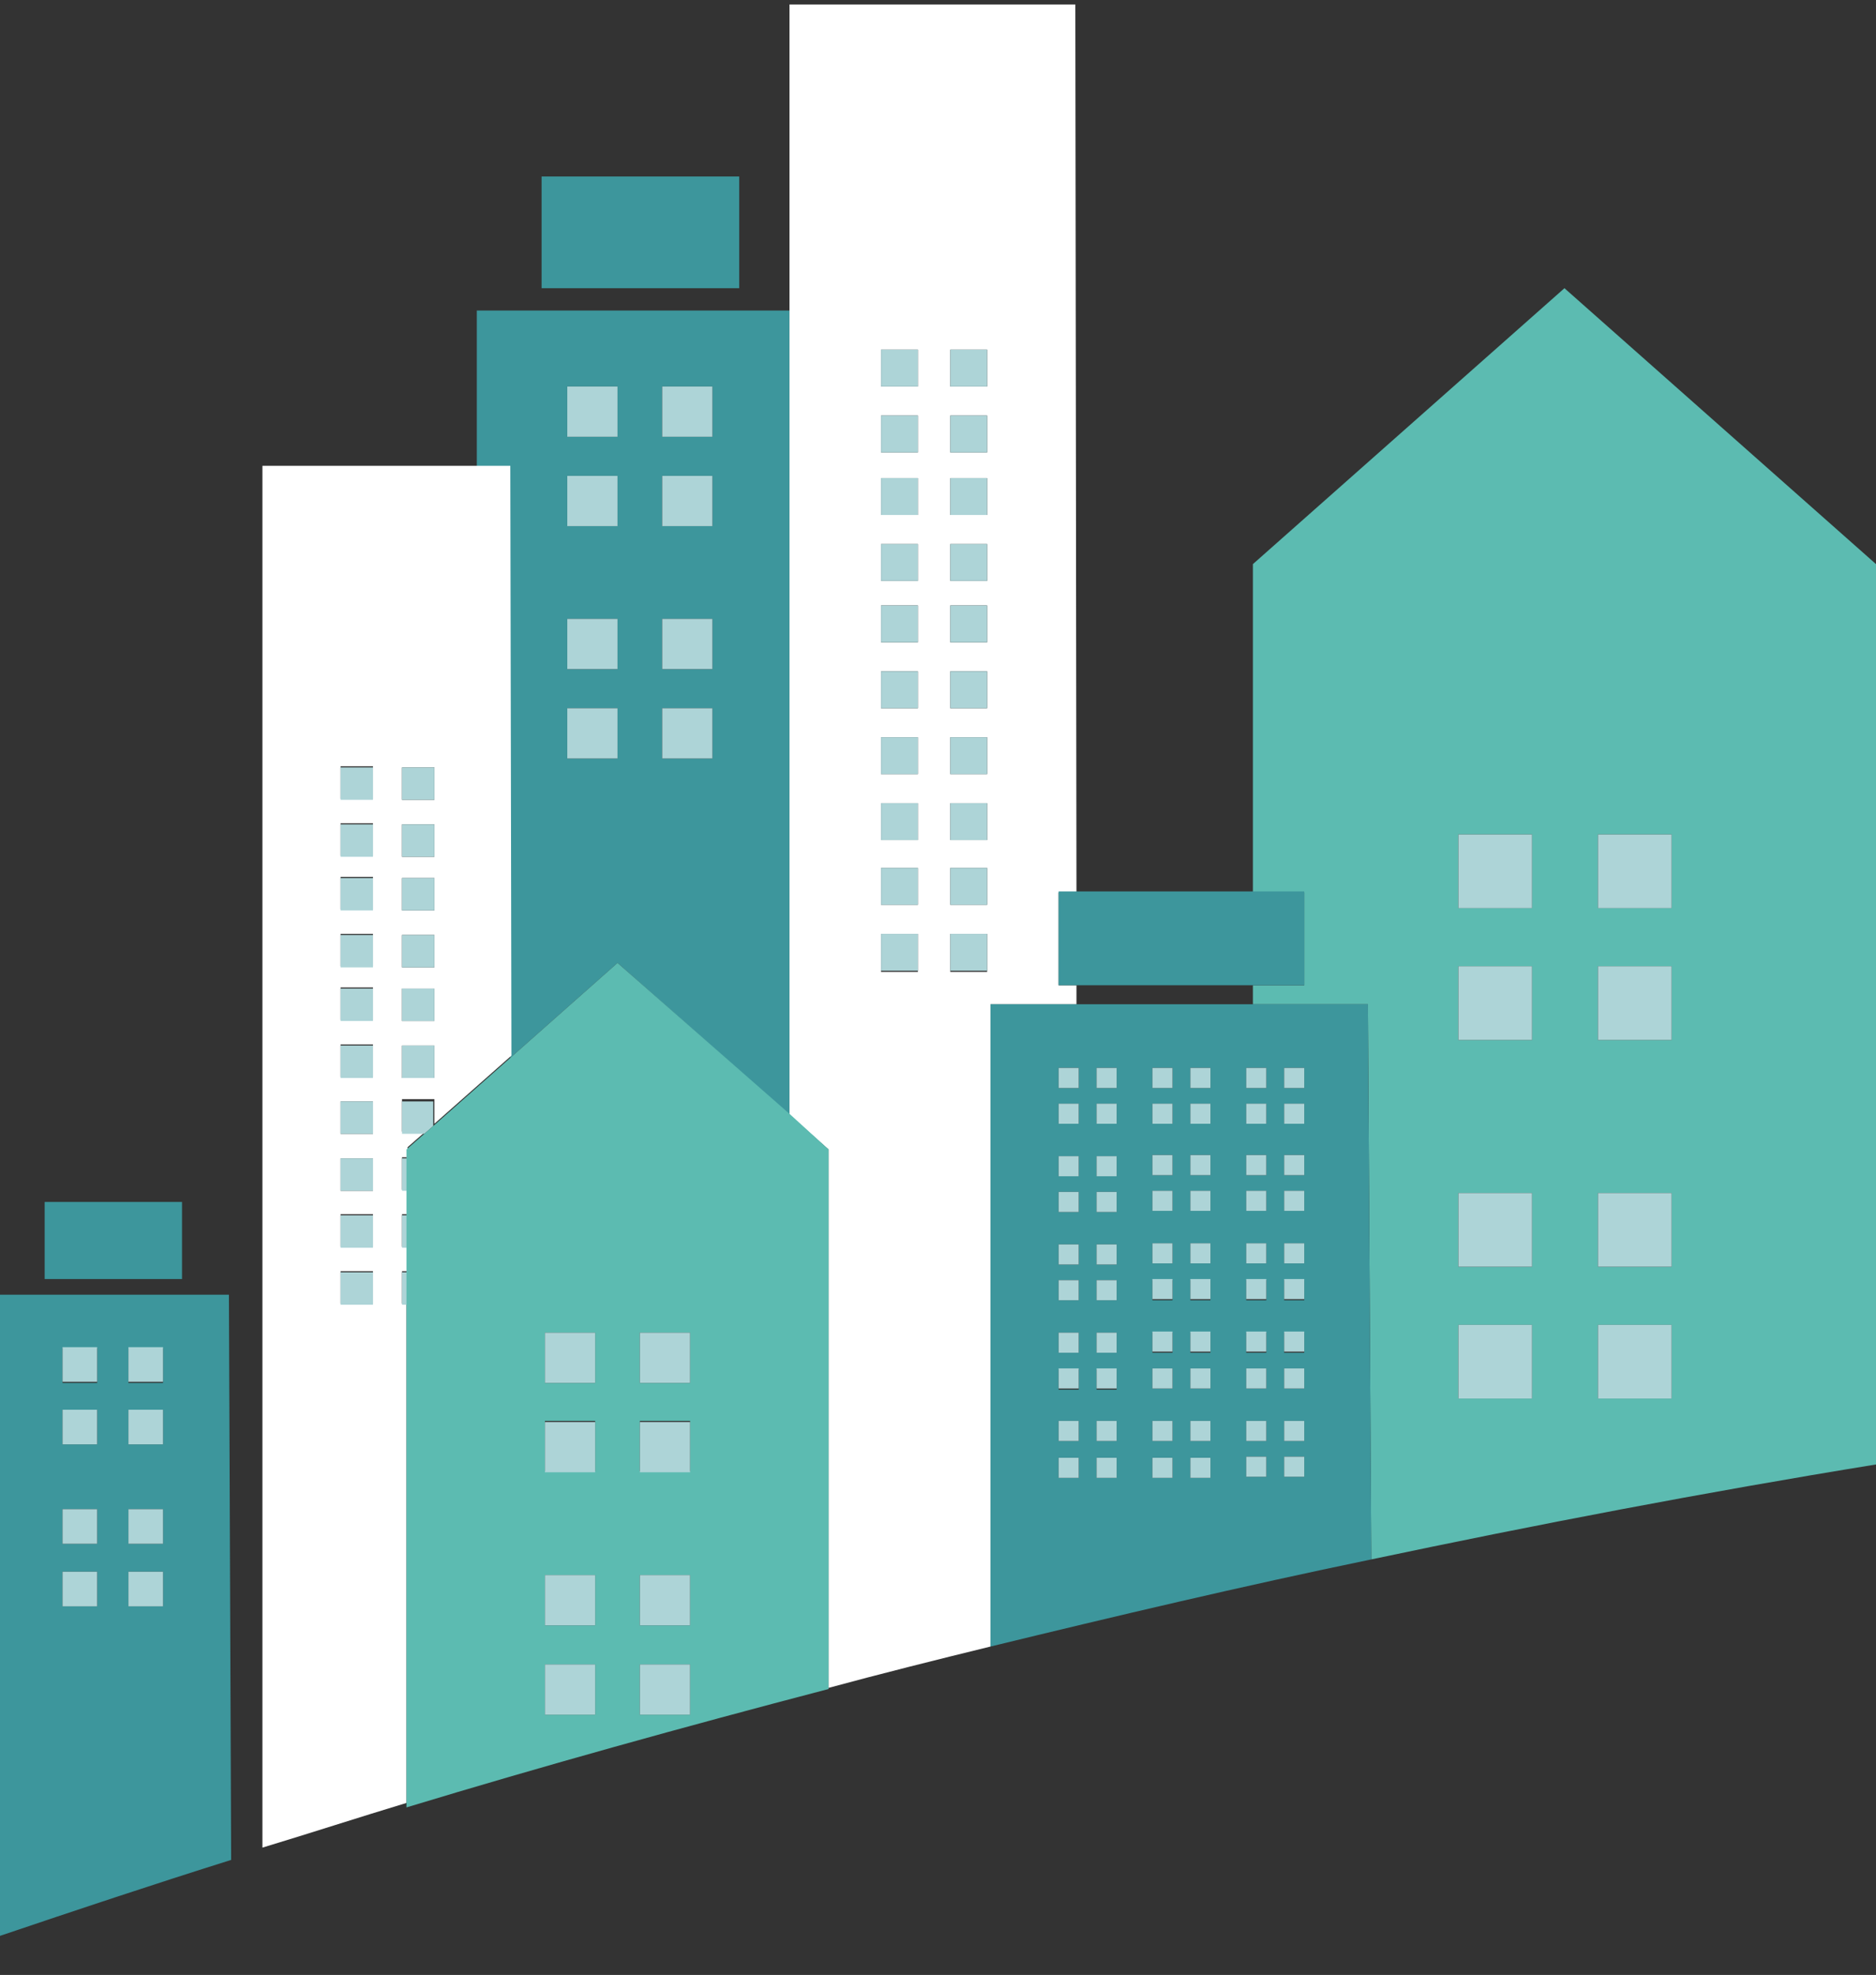 <?xml version="1.0" encoding="utf-8"?>
<!-- Generator: Adobe Illustrator 18.1.1, SVG Export Plug-In . SVG Version: 6.00 Build 0)  -->
<svg version="1.1" id="Lager_1" xmlns="http://www.w3.org/2000/svg" xmlns:xlink="http://www.w3.org/1999/xlink" x="0px" y="0px"
	 viewBox="0 0 168 176.8" enable-background="new 0 0 168 176.8" xml:space="preserve">
<rect x="0" y="0" width="168" height="176.8" fill="#333333" stroke="none"/>
<g>
	<rect x="96.4" y="88.2" fill="none" width="15.8" height="1.7"/>
	<path fill="#3D969C" d="M45.7,94.7l9.6-8.5l15.4,13.6v-72h-28v14.2h2.8L45.7,94.7z M59.3,34.6h4.5v4.5h-4.5V34.6z M59.3,42.6h4.5
		v4.5h-4.5V42.6z M59.3,55.4h4.5v4.5h-4.5V55.4z M59.3,63.4h4.5v4.5h-4.5V63.4z M50.8,34.6h4.5v4.5h-4.5V34.6z M50.8,42.6h4.5v4.5
		h-4.5V42.6z M50.8,55.4h4.5v4.5h-4.5V55.4z M50.8,63.4h4.5v4.5h-4.5V63.4z"/>
	<rect x="50.8" y="34.6" fill="#ADD4D7" width="4.5" height="4.5"/>
	<rect x="59.3" y="34.6" fill="#ADD4D7" width="4.5" height="4.5"/>
	<rect x="50.8" y="42.6" fill="#ADD4D7" width="4.5" height="4.5"/>
	<rect x="59.3" y="42.6" fill="#ADD4D7" width="4.5" height="4.5"/>
	<rect x="50.8" y="55.4" fill="#ADD4D7" width="4.5" height="4.5"/>
	<rect x="59.3" y="55.4" fill="#ADD4D7" width="4.5" height="4.5"/>
	<rect x="50.8" y="63.4" fill="#ADD4D7" width="4.5" height="4.5"/>
	<rect x="59.3" y="63.4" fill="#ADD4D7" width="4.5" height="4.5"/>
	<rect x="48.5" y="15.8" fill="#3D969C" width="17.7" height="10"/>
	<path fill="#FFFFFF" d="M74.2,102.9L74.2,102.9l0,48.2c4.8-1.3,9.6-2.5,14.5-3.7V89.9h7.7l0-1.7h-1.6v-8.3h1.6L96.3,0.4H70.7v27.4
		v72L74.2,102.9z M85.1,31.3h3.3v3.3h-3.3V31.3z M85.1,37.2h3.3v3.3h-3.3V37.2z M85.1,42.8h3.3v3.3h-3.3V42.8z M85.1,48.7h3.3V52
		h-3.3V48.7z M85.1,54.2h3.3v3.3h-3.3V54.2z M85.1,60.1h3.3v3.3h-3.3V60.1z M85.1,66h3.3v3.3h-3.3V66z M85.1,71.9h3.3v3.3h-3.3V71.9
		z M85.1,77.7h3.3V81h-3.3V77.7z M85.1,83.6h3.3V87h-3.3V83.6z M78.9,31.3h3.3v3.3h-3.3V31.3z M78.9,37.2h3.3v3.3h-3.3V37.2z
		 M78.9,42.8h3.3v3.3h-3.3V42.8z M78.9,48.7h3.3V52h-3.3V48.7z M78.9,54.2h3.3v3.3h-3.3V54.2z M78.9,60.1h3.3v3.3h-3.3V60.1z
		 M78.9,66h3.3v3.3h-3.3V66z M78.9,71.9h3.3v3.3h-3.3V71.9z M78.9,77.7h3.3V81h-3.3V77.7z M78.9,83.6h3.3V87h-3.3V83.6z"/>
	<rect x="78.9" y="31.3" fill="#ADD4D7" width="3.3" height="3.3"/>
	<rect x="85.1" y="31.3" fill="#ADD4D7" width="3.3" height="3.3"/>
	<rect x="78.9" y="37.2" fill="#ADD4D7" width="3.3" height="3.3"/>
	<rect x="85.1" y="37.2" fill="#ADD4D7" width="3.3" height="3.3"/>
	<rect x="78.9" y="42.8" fill="#ADD4D7" width="3.3" height="3.3"/>
	<rect x="85.1" y="42.8" fill="#ADD4D7" width="3.3" height="3.3"/>
	<rect x="78.9" y="48.7" fill="#ADD4D7" width="3.3" height="3.3"/>
	<rect x="85.1" y="48.7" fill="#ADD4D7" width="3.3" height="3.3"/>
	<rect x="78.9" y="54.2" fill="#ADD4D7" width="3.3" height="3.3"/>
	<rect x="85.1" y="54.2" fill="#ADD4D7" width="3.3" height="3.3"/>
	<rect x="78.9" y="60.1" fill="#ADD4D7" width="3.3" height="3.3"/>
	<rect x="85.1" y="60.1" fill="#ADD4D7" width="3.3" height="3.3"/>
	<rect x="78.9" y="66" fill="#ADD4D7" width="3.3" height="3.3"/>
	<rect x="85.1" y="66" fill="#ADD4D7" width="3.3" height="3.3"/>
	<rect x="78.9" y="71.9" fill="#ADD4D7" width="3.3" height="3.3"/>
	<rect x="85.1" y="71.9" fill="#ADD4D7" width="3.3" height="3.3"/>
	<rect x="78.9" y="77.7" fill="#ADD4D7" width="3.3" height="3.3"/>
	<rect x="85.1" y="77.7" fill="#ADD4D7" width="3.3" height="3.3"/>
	<rect x="78.9" y="83.6" fill="#ADD4D7" width="3.3" height="3.3"/>
	<rect x="85.1" y="83.6" fill="#ADD4D7" width="3.3" height="3.3"/>
	<path fill="#5CBBB1" d="M116.8,88.2h-4.6v1.7h10.3l0.3,49.7c14.7-3.1,29.8-6,45.2-8.5V50.5h0l-27.9-24.7l-27.9,24.7h0v29.4h4.6
		V88.2z M143.1,74.7h6.6v6.6h-6.6V74.7z M143.1,86.5h6.6v6.6h-6.6V86.5z M143.1,106.8h6.6v6.6h-6.6V106.8z M143.1,118.6h6.6v6.6
		h-6.6V118.6z M130.6,74.7h6.6v6.6h-6.6V74.7z M130.6,86.5h6.6v6.6h-6.6V86.5z M130.6,106.8h6.6v6.6h-6.6V106.8z M130.6,118.6h6.6
		v6.6h-6.6V118.6z"/>
	<rect x="130.6" y="106.8" fill="#ADD4D7" width="6.6" height="6.6"/>
	<rect x="143.1" y="106.8" fill="#ADD4D7" width="6.6" height="6.6"/>
	<rect x="130.6" y="118.6" fill="#ADD4D7" width="6.6" height="6.6"/>
	<rect x="143.1" y="118.6" fill="#ADD4D7" width="6.6" height="6.6"/>
	<rect x="130.6" y="74.7" fill="#ADD4D7" width="6.6" height="6.6"/>
	<rect x="143.1" y="74.7" fill="#ADD4D7" width="6.6" height="6.6"/>
	<rect x="130.6" y="86.5" fill="#ADD4D7" width="6.6" height="6.6"/>
	<rect x="143.1" y="86.5" fill="#ADD4D7" width="6.6" height="6.6"/>
	<path fill="#3D969C" d="M112.3,89.9H96.4h-7.7v57.5c11.1-2.7,22.5-5.4,34.1-7.8l-0.3-49.7H112.3z M96.6,132.3h-1.8v-1.8h1.8V132.3z
		 M96.6,129h-1.8v-1.8h1.8V129z M96.6,124.4h-1.8v-1.8h1.8V124.4z M96.6,121.1h-1.8v-1.8h1.8V121.1z M96.6,116.4h-1.8v-1.8h1.8
		V116.4z M96.6,113.2h-1.8v-1.8h1.8V113.2z M96.6,108.5h-1.8v-1.8h1.8V108.5z M96.6,105.3h-1.8v-1.8h1.8V105.3z M96.6,100.6h-1.8
		v-1.8h1.8V100.6z M96.6,97.4h-1.8v-1.8h1.8V97.4z M100,132.3h-1.8v-1.8h1.8V132.3z M100,129h-1.8v-1.8h1.8V129z M100,124.4h-1.8
		v-1.8h1.8V124.4z M100,121.1h-1.8v-1.8h1.8V121.1z M100,116.4h-1.8v-1.8h1.8V116.4z M100,113.2h-1.8v-1.8h1.8V113.2z M100,108.5
		h-1.8v-1.8h1.8V108.5z M100,105.3h-1.8v-1.8h1.8V105.3z M100,100.6h-1.8v-1.8h1.8V100.6z M100,97.4h-1.8v-1.8h1.8V97.4z M105,132.3
		h-1.8v-1.8h1.8V132.3z M105,129h-1.8v-1.8h1.8V129z M105,124.3h-1.8v-1.8h1.8V124.3z M105,121.1h-1.8v-1.8h1.8V121.1z M105,116.4
		h-1.8v-1.8h1.8V116.4z M105,113.1h-1.8v-1.8h1.8V113.1z M105,108.4h-1.8v-1.8h1.8V108.4z M105,105.2h-1.8v-1.8h1.8V105.2z
		 M105,100.6h-1.8v-1.8h1.8V100.6z M105,97.4h-1.8v-1.8h1.8V97.4z M108.4,132.3h-1.8v-1.8h1.8V132.3z M108.4,129h-1.8v-1.8h1.8V129z
		 M108.4,124.3h-1.8v-1.8h1.8V124.3z M108.4,121.1h-1.8v-1.8h1.8V121.1z M108.4,116.4h-1.8v-1.8h1.8V116.4z M108.4,113.1h-1.8v-1.8
		h1.8V113.1z M108.4,108.4h-1.8v-1.8h1.8V108.4z M108.4,105.2h-1.8v-1.8h1.8V105.2z M108.4,100.6h-1.8v-1.8h1.8V100.6z M108.4,97.4
		h-1.8v-1.8h1.8V97.4z M113.4,132.2h-1.8v-1.8h1.8V132.2z M113.4,129h-1.8v-1.8h1.8V129z M113.4,124.3h-1.8v-1.8h1.8V124.3z
		 M113.4,121.1h-1.8v-1.8h1.8V121.1z M113.4,116.4h-1.8v-1.8h1.8V116.4z M113.4,113.1h-1.8v-1.8h1.8V113.1z M113.4,108.4h-1.8v-1.8
		h1.8V108.4z M113.4,105.2h-1.8v-1.8h1.8V105.2z M113.4,100.6h-1.8v-1.8h1.8V100.6z M113.4,97.4h-1.8v-1.8h1.8V97.4z M116.8,132.2
		H115v-1.8h1.8V132.2z M116.8,129H115v-1.8h1.8V129z M116.8,124.3H115v-1.8h1.8V124.3z M116.8,121.1H115v-1.8h1.8V121.1z
		 M116.8,116.4H115v-1.8h1.8V116.4z M116.8,113.1H115v-1.8h1.8V113.1z M116.8,108.4H115v-1.8h1.8V108.4z M116.8,105.2H115v-1.8h1.8
		V105.2z M116.8,100.6H115v-1.8h1.8V100.6z M116.8,97.4H115v-1.8h1.8V97.4z"/>
	<polygon fill="#3D969C" points="94.8,88.2 96.4,88.2 112.3,88.2 116.8,88.2 116.8,79.8 112.3,79.8 96.4,79.8 94.8,79.8 	"/>
	<rect x="94.8" y="95.6" fill="#ADD4D7" width="1.8" height="1.8"/>
	<rect x="98.2" y="95.6" fill="#ADD4D7" width="1.8" height="1.8"/>
	<rect x="94.8" y="98.8" fill="#ADD4D7" width="1.8" height="1.8"/>
	<rect x="98.2" y="98.8" fill="#ADD4D7" width="1.8" height="1.8"/>
	<rect x="103.2" y="95.6" fill="#ADD4D7" width="1.8" height="1.8"/>
	<rect x="106.6" y="95.6" fill="#ADD4D7" width="1.8" height="1.8"/>
	<rect x="103.2" y="98.8" fill="#ADD4D7" width="1.8" height="1.8"/>
	<rect x="106.6" y="98.8" fill="#ADD4D7" width="1.8" height="1.8"/>
	<rect x="111.6" y="95.6" fill="#ADD4D7" width="1.8" height="1.8"/>
	<rect x="115" y="95.6" fill="#ADD4D7" width="1.8" height="1.8"/>
	<rect x="111.6" y="98.8" fill="#ADD4D7" width="1.8" height="1.8"/>
	<rect x="115" y="98.8" fill="#ADD4D7" width="1.8" height="1.8"/>
	<rect x="94.8" y="103.5" fill="#ADD4D7" width="1.8" height="1.8"/>
	<rect x="98.2" y="103.5" fill="#ADD4D7" width="1.8" height="1.8"/>
	<rect x="94.8" y="106.7" fill="#ADD4D7" width="1.8" height="1.8"/>
	<rect x="98.2" y="106.7" fill="#ADD4D7" width="1.8" height="1.8"/>
	<rect x="103.2" y="103.4" fill="#ADD4D7" width="1.8" height="1.8"/>
	<rect x="106.6" y="103.4" fill="#ADD4D7" width="1.8" height="1.8"/>
	<rect x="103.2" y="106.6" fill="#ADD4D7" width="1.8" height="1.8"/>
	<rect x="106.6" y="106.6" fill="#ADD4D7" width="1.8" height="1.8"/>
	<rect x="111.6" y="103.4" fill="#ADD4D7" width="1.8" height="1.8"/>
	<rect x="115" y="103.4" fill="#ADD4D7" width="1.8" height="1.8"/>
	<rect x="111.6" y="106.6" fill="#ADD4D7" width="1.8" height="1.8"/>
	<rect x="115" y="106.6" fill="#ADD4D7" width="1.8" height="1.8"/>
	<rect x="94.8" y="111.4" fill="#ADD4D7" width="1.8" height="1.8"/>
	<rect x="98.2" y="111.4" fill="#ADD4D7" width="1.8" height="1.8"/>
	<rect x="94.8" y="114.6" fill="#ADD4D7" width="1.8" height="1.8"/>
	<rect x="98.2" y="114.6" fill="#ADD4D7" width="1.8" height="1.8"/>
	<rect x="103.2" y="111.3" fill="#ADD4D7" width="1.8" height="1.8"/>
	<rect x="106.6" y="111.3" fill="#ADD4D7" width="1.8" height="1.8"/>
	<rect x="103.2" y="114.5" fill="#ADD4D7" width="1.8" height="1.8"/>
	<rect x="106.6" y="114.5" fill="#ADD4D7" width="1.8" height="1.8"/>
	<rect x="111.6" y="111.3" fill="#ADD4D7" width="1.8" height="1.8"/>
	<rect x="115" y="111.3" fill="#ADD4D7" width="1.8" height="1.8"/>
	<rect x="111.6" y="114.5" fill="#ADD4D7" width="1.8" height="1.8"/>
	<rect x="115" y="114.5" fill="#ADD4D7" width="1.8" height="1.8"/>
	<rect x="94.8" y="119.3" fill="#ADD4D7" width="1.8" height="1.8"/>
	<rect x="98.2" y="119.3" fill="#ADD4D7" width="1.8" height="1.8"/>
	<rect x="94.8" y="122.5" fill="#ADD4D7" width="1.8" height="1.8"/>
	<rect x="98.2" y="122.5" fill="#ADD4D7" width="1.8" height="1.8"/>
	<rect x="103.2" y="119.2" fill="#ADD4D7" width="1.8" height="1.8"/>
	<rect x="106.6" y="119.2" fill="#ADD4D7" width="1.8" height="1.8"/>
	<rect x="103.2" y="122.5" fill="#ADD4D7" width="1.8" height="1.8"/>
	<rect x="106.6" y="122.5" fill="#ADD4D7" width="1.8" height="1.8"/>
	<rect x="111.6" y="119.2" fill="#ADD4D7" width="1.8" height="1.8"/>
	<rect x="115" y="119.2" fill="#ADD4D7" width="1.8" height="1.8"/>
	<rect x="111.6" y="122.5" fill="#ADD4D7" width="1.8" height="1.8"/>
	<rect x="115" y="122.5" fill="#ADD4D7" width="1.8" height="1.8"/>
	<rect x="94.8" y="127.2" fill="#ADD4D7" width="1.8" height="1.8"/>
	<rect x="98.2" y="127.2" fill="#ADD4D7" width="1.8" height="1.8"/>
	<rect x="94.8" y="130.5" fill="#ADD4D7" width="1.8" height="1.8"/>
	<rect x="98.2" y="130.5" fill="#ADD4D7" width="1.8" height="1.8"/>
	<rect x="103.2" y="127.2" fill="#ADD4D7" width="1.8" height="1.8"/>
	<rect x="106.6" y="127.2" fill="#ADD4D7" width="1.8" height="1.8"/>
	<rect x="103.2" y="130.5" fill="#ADD4D7" width="1.8" height="1.8"/>
	<rect x="106.6" y="130.5" fill="#ADD4D7" width="1.8" height="1.8"/>
	<rect x="111.6" y="127.2" fill="#ADD4D7" width="1.8" height="1.8"/>
	<rect x="115" y="127.2" fill="#ADD4D7" width="1.8" height="1.8"/>
	<rect x="111.6" y="130.4" fill="#ADD4D7" width="1.8" height="1.8"/>
	<rect x="115" y="130.4" fill="#ADD4D7" width="1.8" height="1.8"/>
	<path fill="#FFFFFF" d="M36.4,116.7H36v-2.9h0.5v-2.2H36v-2.9h0.5v-2.2H36v-2.9h0.5v-0.9h0l1.6-1.4H36v-2.9h2.9v2.2l6.9-6.1
		l-0.1-52.8h-2.8H23.5v123.7c4.3-1.3,8.6-2.7,12.9-4V116.7z M36,68.7h2.9v2.9H36V68.7z M36,73.8h2.9v2.9H36V73.8z M36,78.6h2.9v2.9
		H36V78.6z M36,83.7h2.9v2.9H36V83.7z M36,88.5h2.9v2.9H36V88.5z M36,93.6h2.9v2.9H36V93.6z M33.4,116.7h-2.9v-2.9h2.9V116.7z
		 M33.4,111.6h-2.9v-2.9h2.9V111.6z M33.4,106.6h-2.9v-2.9h2.9V106.6z M33.4,101.5h-2.9v-2.9h2.9V101.5z M33.4,96.4h-2.9v-2.9h2.9
		V96.4z M33.4,91.3h-2.9v-2.9h2.9V91.3z M33.4,86.5h-2.9v-2.9h2.9V86.5z M33.4,81.4h-2.9v-2.9h2.9V81.4z M33.4,76.6h-2.9v-2.9h2.9
		V76.6z M33.4,71.5h-2.9v-2.9h2.9V71.5z"/>
	<rect x="30.5" y="68.7" fill="#ADD4D7" width="2.9" height="2.9"/>
	<rect x="36" y="68.7" fill="#ADD4D7" width="2.9" height="2.9"/>
	<rect x="30.5" y="73.8" fill="#ADD4D7" width="2.9" height="2.9"/>
	<rect x="36" y="73.8" fill="#ADD4D7" width="2.9" height="2.9"/>
	<rect x="30.5" y="78.6" fill="#ADD4D7" width="2.9" height="2.9"/>
	<rect x="36" y="78.6" fill="#ADD4D7" width="2.9" height="2.9"/>
	<rect x="30.5" y="83.7" fill="#ADD4D7" width="2.9" height="2.9"/>
	<rect x="36" y="83.7" fill="#ADD4D7" width="2.9" height="2.9"/>
	<rect x="30.5" y="88.5" fill="#ADD4D7" width="2.9" height="2.9"/>
	<rect x="36" y="88.5" fill="#ADD4D7" width="2.9" height="2.9"/>
	<rect x="30.5" y="93.6" fill="#ADD4D7" width="2.9" height="2.9"/>
	<rect x="36" y="93.6" fill="#ADD4D7" width="2.9" height="2.9"/>
	<rect x="30.5" y="98.6" fill="#ADD4D7" width="2.9" height="2.9"/>
	<polygon fill="#ADD4D7" points="38.8,98.6 36,98.6 36,101.5 38,101.5 38.8,100.8 	"/>
	<rect x="30.5" y="103.7" fill="#ADD4D7" width="2.9" height="2.9"/>
	<rect x="36" y="103.7" fill="#ADD4D7" width="0.5" height="2.9"/>
	<rect x="30.5" y="108.8" fill="#ADD4D7" width="2.9" height="2.9"/>
	<rect x="36" y="108.8" fill="#ADD4D7" width="0.5" height="2.9"/>
	<rect x="30.5" y="113.9" fill="#ADD4D7" width="2.9" height="2.9"/>
	<rect x="36" y="113.9" fill="#ADD4D7" width="0.5" height="2.9"/>
	<path fill="#5CBBB1" d="M74.2,102.9l-3.4-3.1L55.3,86.2l-9.6,8.5l-6.9,6.1l-0.8,0.7l-1.6,1.4h0v0.9v2.9v2.2v2.9v2.2v2.9v44.9
		c12.2-3.7,24.8-7.2,37.8-10.6L74.2,102.9L74.2,102.9z M53.3,153.5h-4.5V149h4.5V153.5z M53.3,145.5h-4.5V141h4.5V145.5z
		 M53.3,131.7h-4.5v-4.5h4.5V131.7z M53.3,123.8h-4.5v-4.5h4.5V123.8z M61.8,153.5h-4.5V149h4.5V153.5z M61.8,145.5h-4.5V141h4.5
		V145.5z M61.8,131.7h-4.5v-4.5h4.5V131.7z M61.8,123.8h-4.5v-4.5h4.5V123.8z"/>
	<rect x="48.8" y="141" fill="#ADD4D7" width="4.5" height="4.5"/>
	<rect x="57.3" y="141" fill="#ADD4D7" width="4.5" height="4.5"/>
	<rect x="48.8" y="149" fill="#ADD4D7" width="4.5" height="4.5"/>
	<rect x="57.3" y="149" fill="#ADD4D7" width="4.5" height="4.5"/>
	<rect x="48.8" y="119.3" fill="#ADD4D7" width="4.5" height="4.5"/>
	<rect x="57.3" y="119.3" fill="#ADD4D7" width="4.5" height="4.5"/>
	<rect x="48.8" y="127.3" fill="#ADD4D7" width="4.5" height="4.5"/>
	<rect x="57.3" y="127.3" fill="#ADD4D7" width="4.5" height="4.5"/>
	<path fill="#3D969C" d="M20.5,115.9H0v57.4c6.8-2.3,13.7-4.6,20.7-6.8L20.5,115.9z M8.7,143.8H5.6v-3.1h3.1V143.8z M8.7,138.2H5.6
		v-3.1h3.1V138.2z M8.7,129.3H5.6v-3.1h3.1V129.3z M8.7,123.8H5.6v-3.1h3.1V123.8z M14.6,143.8h-3.1v-3.1h3.1V143.8z M14.6,138.2
		h-3.1v-3.1h3.1V138.2z M14.6,129.3h-3.1v-3.1h3.1V129.3z M14.6,123.8h-3.1v-3.1h3.1V123.8z"/>
	<rect x="5.6" y="120.6" fill="#ADD4D7" width="3.1" height="3.1"/>
	<rect x="11.5" y="120.6" fill="#ADD4D7" width="3.1" height="3.1"/>
	<rect x="5.6" y="126.2" fill="#ADD4D7" width="3.1" height="3.1"/>
	<rect x="11.5" y="126.2" fill="#ADD4D7" width="3.1" height="3.1"/>
	<rect x="5.6" y="135.1" fill="#ADD4D7" width="3.1" height="3.1"/>
	<rect x="11.5" y="135.1" fill="#ADD4D7" width="3.1" height="3.1"/>
	<rect x="5.6" y="140.7" fill="#ADD4D7" width="3.1" height="3.1"/>
	<rect x="11.5" y="140.7" fill="#ADD4D7" width="3.1" height="3.1"/>
	<rect x="4" y="107.6" fill="#3D969C" width="12.3" height="6.9"/>
</g>
</svg>
